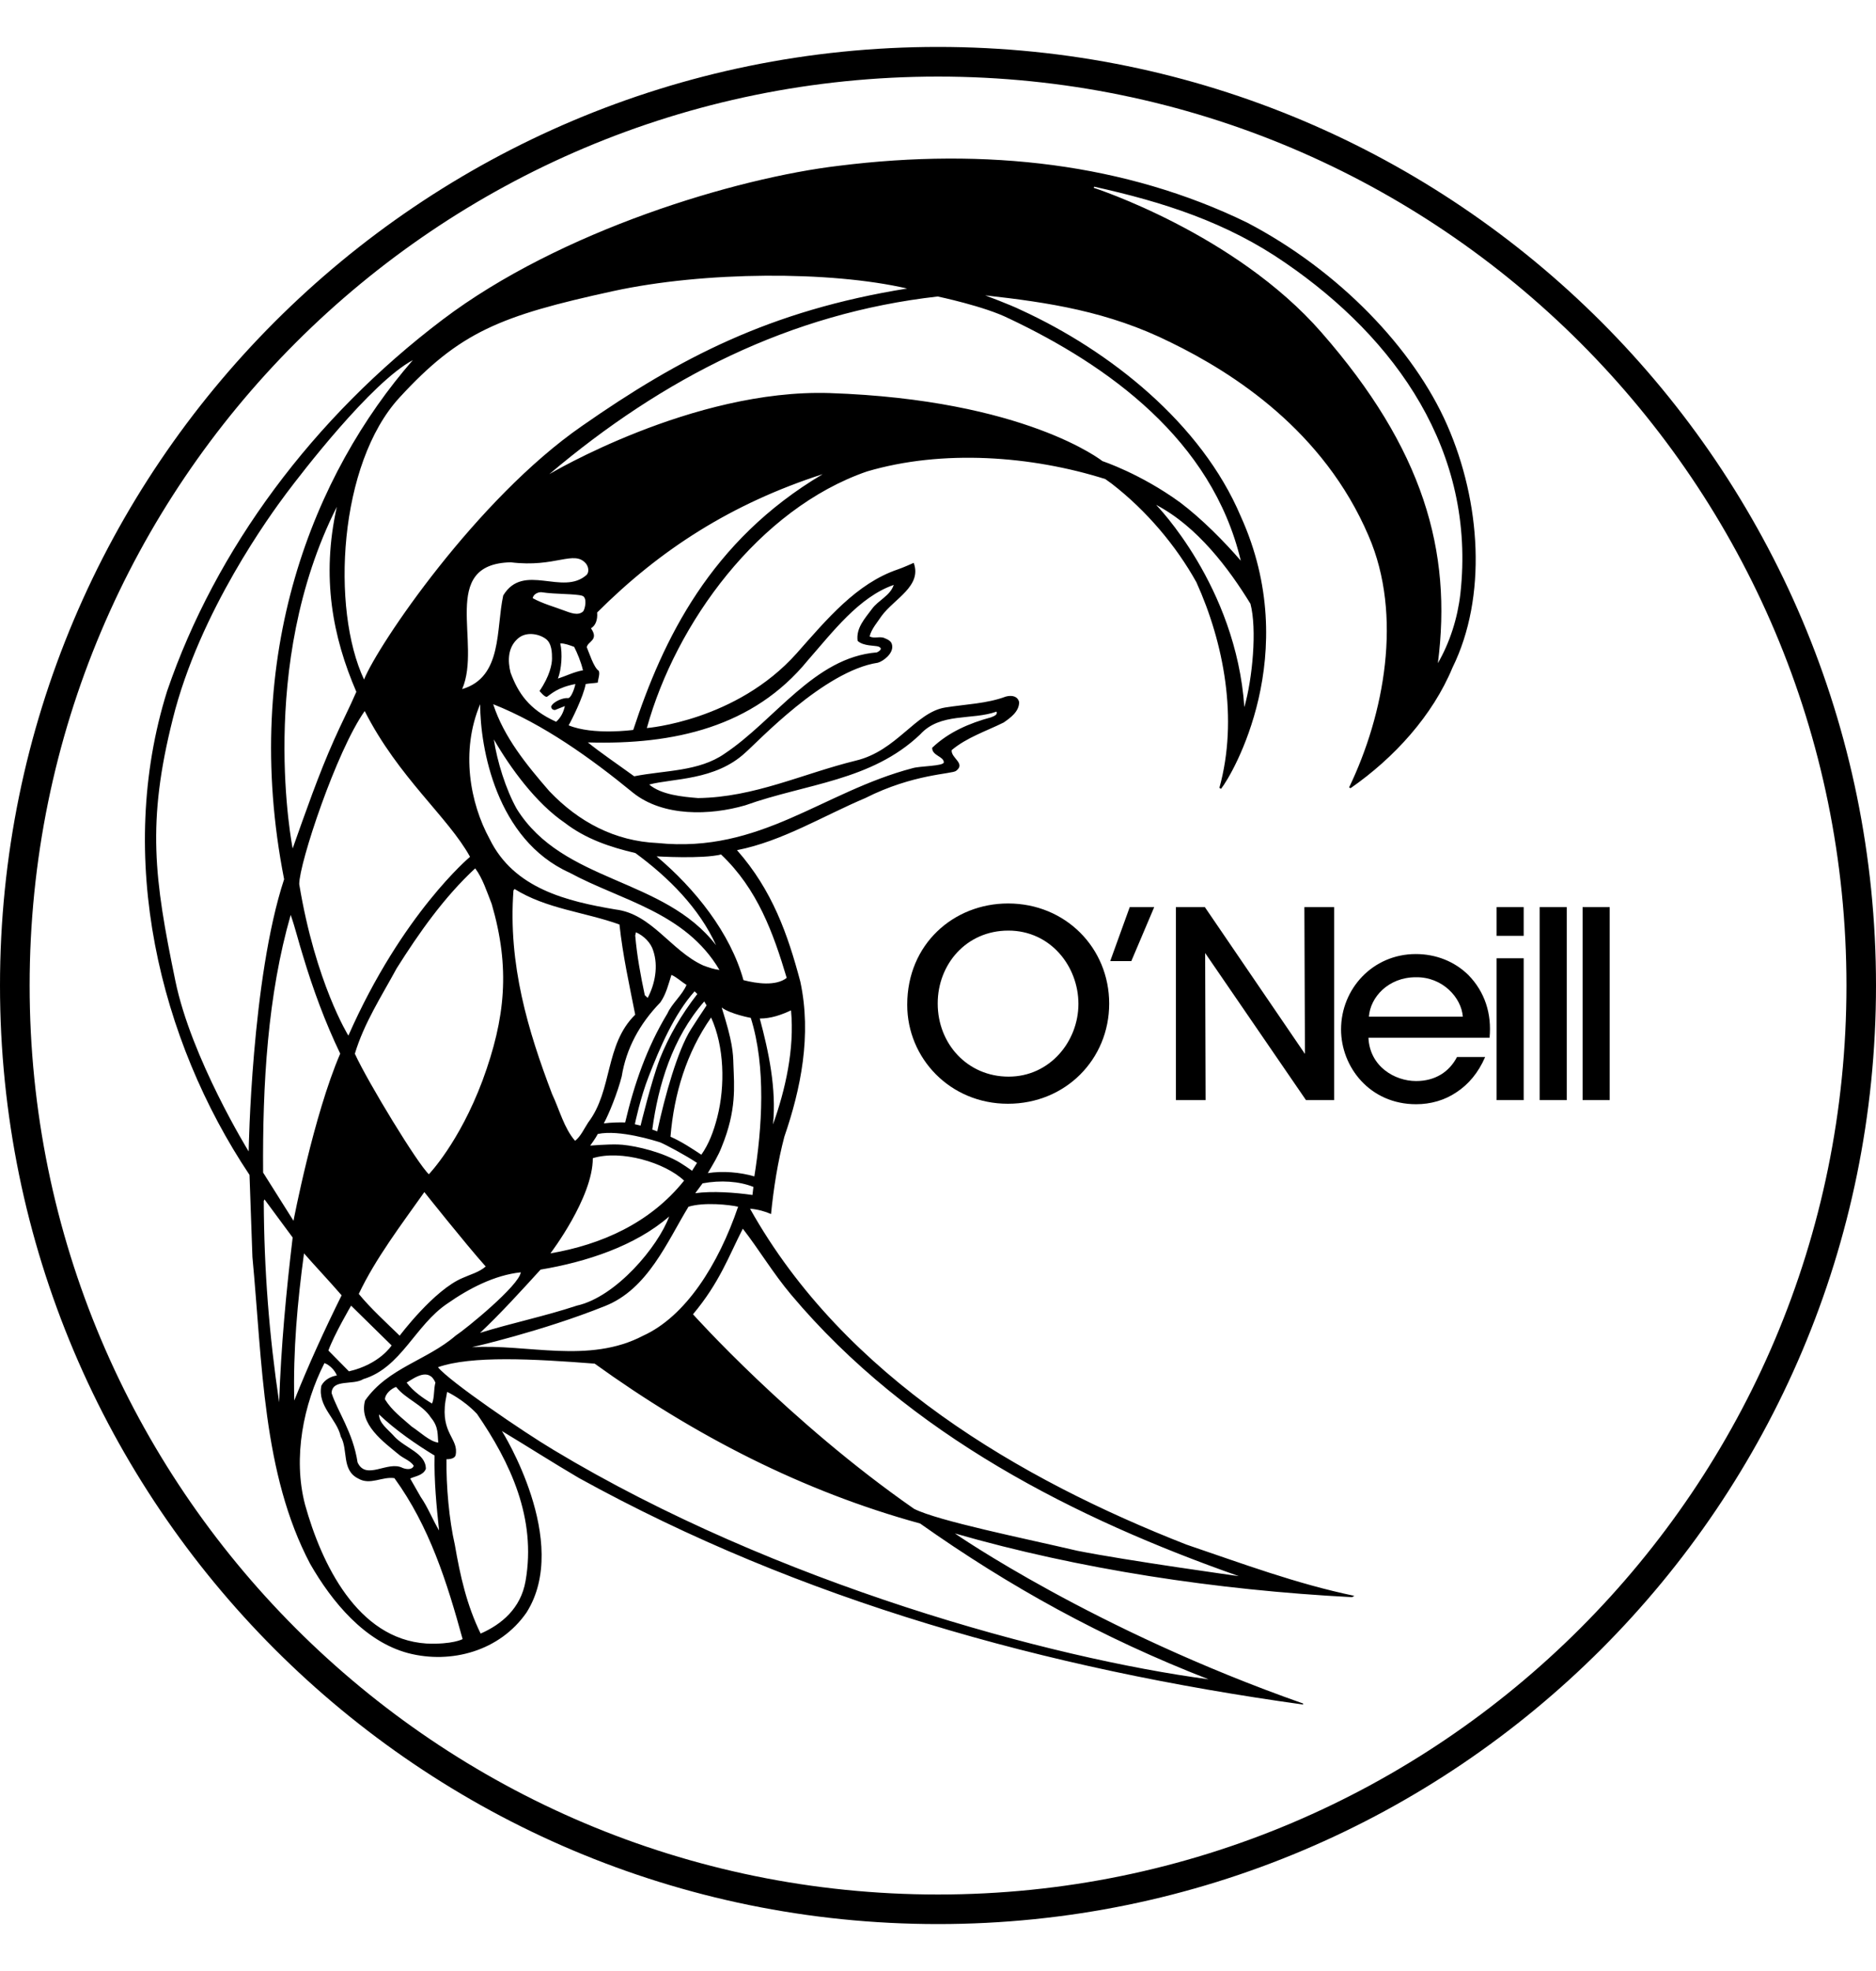 <svg xmlns="http://www.w3.org/2000/svg" fill="none" viewBox="0 0 20 21" height="21" width="20">
<g clip-path="url(#clip0_965_12311)">
<path fill="black" d="M10 0.5C4.477 0.5 0 4.977 0 10.5C0 16.023 4.477 20.5 10 20.5C15.523 20.5 20 16.023 20 10.5C20 4.977 15.523 0.5 10 0.5ZM16.848 17.348C15.095 19.101 12.675 20.185 10 20.185C7.325 20.185 4.905 19.101 3.152 17.348C1.399 15.595 0.316 13.175 0.316 10.5C0.316 7.825 1.399 5.405 3.152 3.652C4.905 1.899 7.325 0.816 10 0.816C12.675 0.816 15.095 1.899 16.848 3.652C18.601 5.405 19.685 7.825 19.685 10.5C19.685 13.175 18.601 15.595 16.848 17.348ZM7.995 12.878C8.076 12.884 8.161 12.908 8.22 12.935C8.247 12.661 8.293 12.371 8.362 12.111C8.537 11.603 8.655 11.029 8.532 10.458C8.399 9.958 8.235 9.486 7.857 9.058C8.338 8.964 8.781 8.69 9.225 8.503C9.737 8.244 10.151 8.248 10.193 8.213C10.299 8.133 10.136 8.077 10.146 7.992C10.307 7.857 10.512 7.791 10.7 7.698C10.772 7.648 10.865 7.582 10.865 7.481C10.85 7.417 10.787 7.404 10.722 7.422C10.522 7.497 10.296 7.503 10.077 7.538C9.76 7.589 9.561 8 9.124 8.104C8.554 8.244 8.044 8.495 7.442 8.503C7.271 8.489 7.052 8.468 6.921 8.359C7.17 8.292 7.624 8.318 7.946 8.019C8.074 7.909 8.785 7.147 9.359 7.061C9.414 7.046 9.526 6.964 9.511 6.876C9.505 6.826 9.458 6.811 9.418 6.794C9.361 6.781 9.32 6.805 9.271 6.781C9.289 6.702 9.359 6.623 9.399 6.562C9.535 6.378 9.832 6.244 9.741 5.997C9.741 5.997 9.621 6.051 9.571 6.067C9.13 6.217 8.816 6.597 8.494 6.96C7.85 7.682 6.896 7.757 6.896 7.757C7.205 6.639 8.09 5.423 9.24 5.024C10.047 4.785 10.997 4.856 11.783 5.104L11.85 5.152C12.225 5.441 12.541 5.819 12.755 6.204C13.047 6.849 13.203 7.66 13 8.394L13.017 8.405C13.139 8.254 13.892 6.967 13.228 5.502C12.807 4.508 11.829 3.736 10.885 3.303C10.769 3.246 10.503 3.147 10.503 3.147C11.176 3.222 11.816 3.317 12.481 3.648C13.148 3.973 14.112 4.589 14.591 5.711C14.957 6.557 14.757 7.612 14.383 8.389L14.398 8.398C14.866 8.073 15.274 7.622 15.485 7.113C15.856 6.36 15.787 5.347 15.429 4.531C15.072 3.716 14.275 2.883 13.294 2.371C12.003 1.743 10.517 1.57 8.946 1.766C7.85 1.895 5.973 2.456 4.718 3.406C3.337 4.451 2.299 5.851 1.782 7.362C1.227 9.131 1.698 11.079 2.66 12.518L2.691 13.392C2.798 14.523 2.798 15.7 3.307 16.663C3.54 17.069 3.889 17.49 4.35 17.613C4.811 17.733 5.329 17.59 5.613 17.181C6.092 16.425 5.351 15.247 5.351 15.247C5.625 15.412 5.897 15.586 6.173 15.748C8.541 17.053 11.145 17.779 13.892 18.161V18.15C11.661 17.366 10.18 16.338 10.18 16.338C11.506 16.719 12.961 16.941 14.414 17.017L14.439 17.003C13.818 16.874 13.239 16.657 12.646 16.456C10.883 15.765 9.004 14.678 7.996 12.878L7.995 12.878ZM11.664 1.989C12.401 2.152 13.08 2.369 13.704 2.801C14.882 3.609 15.738 4.81 15.569 6.327C15.539 6.587 15.457 6.845 15.329 7.066C15.484 5.871 15.173 4.781 14.088 3.542C13.166 2.486 11.66 2.001 11.66 2.001L11.665 1.989L11.664 1.989ZM8.022 12.732C7.836 12.705 7.591 12.688 7.412 12.713L7.49 12.608C7.682 12.572 7.88 12.585 8.032 12.646L8.022 12.732V12.732ZM4.198 15.298C4.128 15.222 4.041 15.162 4.041 15.07C4.21 15.233 4.442 15.393 4.633 15.508C4.627 15.782 4.654 16.05 4.681 16.307C4.611 16.188 4.559 16.055 4.485 15.949L4.373 15.753C4.427 15.727 4.511 15.721 4.54 15.65C4.54 15.48 4.317 15.431 4.198 15.299V15.298ZM4.39 15.2C4.29 15.111 4.178 15.03 4.104 14.909C4.106 14.848 4.175 14.793 4.223 14.777C4.325 14.907 4.504 14.964 4.594 15.104C4.681 15.207 4.662 15.294 4.673 15.37C4.585 15.362 4.471 15.252 4.39 15.2ZM4.606 14.954C4.51 14.897 4.406 14.825 4.335 14.731C4.423 14.677 4.572 14.567 4.642 14.731C4.622 14.804 4.633 14.89 4.606 14.954ZM3.892 14.922C3.822 15.174 4.088 15.362 4.261 15.505C4.312 15.543 4.379 15.567 4.411 15.617C4.392 15.667 4.323 15.653 4.29 15.639C4.134 15.56 3.902 15.778 3.812 15.581C3.763 15.259 3.596 15.034 3.535 14.842C3.542 14.689 3.764 14.762 3.873 14.694C4.278 14.571 4.424 14.121 4.769 13.889C4.999 13.728 5.274 13.585 5.552 13.556C5.535 13.696 4.965 14.161 4.857 14.231C4.551 14.495 4.136 14.573 3.892 14.922L3.892 14.922ZM3.799 7.371C3.724 7.544 3.638 7.71 3.562 7.882C3.398 8.248 3.255 8.66 3.12 9.04C3.12 9.04 2.732 7.098 3.591 5.4C3.423 6.151 3.547 6.787 3.799 7.371H3.799ZM3.888 7.576C4.249 8.286 4.777 8.704 5.011 9.129C5.011 9.129 4.289 9.731 3.714 11.034C3.714 11.034 3.364 10.472 3.19 9.42C3.19 9.196 3.587 8.001 3.888 7.576V7.576ZM5.445 5.991C5.922 6.051 6.121 5.854 6.248 6.006C6.275 6.04 6.282 6.096 6.254 6.125C5.998 6.354 5.581 5.988 5.365 6.344C5.286 6.702 5.36 7.215 4.927 7.342C5.14 6.853 4.673 6.009 5.445 5.991ZM5.916 7.565L6.022 7.523C6.007 7.589 5.981 7.643 5.929 7.69C5.638 7.559 5.523 7.382 5.443 7.166C5.411 7.039 5.415 6.903 5.513 6.811C5.603 6.722 5.746 6.754 5.816 6.805C5.885 6.853 5.885 6.96 5.885 7.018C5.885 7.077 5.86 7.205 5.752 7.362C5.752 7.362 5.812 7.438 5.834 7.422C5.876 7.394 5.945 7.324 6.134 7.288C6.124 7.341 6.086 7.443 6.054 7.438C6.003 7.432 5.897 7.476 5.876 7.527C5.876 7.553 5.897 7.565 5.916 7.565V7.565ZM5.948 7.23C5.987 7.128 5.998 6.964 5.973 6.855C6.016 6.853 6.077 6.876 6.121 6.892C6.151 6.95 6.195 7.053 6.215 7.142C6.131 7.154 6.019 7.208 5.948 7.23ZM6.003 6.501C5.921 6.469 5.787 6.433 5.679 6.373C5.686 6.331 5.737 6.306 5.774 6.31C5.922 6.333 6.136 6.325 6.208 6.348C6.263 6.367 6.238 6.485 6.218 6.513C6.163 6.565 6.083 6.53 6.003 6.501ZM6.072 9.298C6.62 9.595 7.305 9.717 7.67 10.334C7.616 10.328 7.562 10.311 7.496 10.286C7.152 10.129 6.948 9.736 6.562 9.69C6.047 9.603 5.479 9.469 5.22 8.939C5.011 8.558 4.908 8.001 5.119 7.503C5.119 7.963 5.288 8.945 6.072 9.298H6.072ZM5.265 7.878C5.44 8.182 5.715 8.558 6.019 8.765C6.244 8.939 6.506 9.026 6.774 9.089C7.131 9.351 7.455 9.677 7.634 10.071C7.074 9.345 6.006 9.412 5.51 8.62C5.394 8.415 5.299 8.111 5.265 7.878V7.878ZM7.04 10.68C7.102 10.591 7.127 10.484 7.158 10.387C7.214 10.411 7.262 10.458 7.319 10.494C7.272 10.604 7.162 10.693 7.116 10.797C6.896 11.16 6.761 11.551 6.665 11.959C6.597 11.957 6.518 11.959 6.437 11.969C6.492 11.87 6.584 11.641 6.628 11.469C6.676 11.171 6.818 10.909 7.04 10.68V10.68ZM6.772 9.967L6.78 9.933C6.864 9.97 6.94 10.046 6.964 10.129C7.02 10.294 6.983 10.484 6.905 10.632L6.874 10.603C6.829 10.391 6.791 10.187 6.772 9.967ZM7.032 11.289C6.946 11.513 6.829 11.993 6.829 11.993L6.768 11.978C6.768 11.978 6.826 11.695 6.918 11.463C7.034 11.165 7.186 10.807 7.405 10.562L7.434 10.591C7.262 10.813 7.131 11.038 7.031 11.289H7.032ZM7.508 10.67L7.533 10.712C7.476 10.798 7.411 10.895 7.366 10.967C7.224 11.192 7.089 11.672 7.007 12.054L6.954 12.035C7.017 11.565 7.166 11.062 7.508 10.67ZM6.271 11.959C6.226 12.027 6.192 12.107 6.131 12.155C6.013 12.02 5.965 11.824 5.886 11.657C5.631 10.988 5.415 10.277 5.474 9.487L5.486 9.472C5.825 9.684 6.233 9.717 6.604 9.85C6.64 10.183 6.709 10.491 6.772 10.811C6.446 11.13 6.533 11.615 6.271 11.959L6.271 11.959ZM5.868 13.354C5.868 13.354 6.32 12.762 6.32 12.34C6.62 12.247 7.089 12.386 7.293 12.579C6.928 13.035 6.405 13.262 5.868 13.354H5.868ZM7.134 12.961C7.016 13.282 6.567 13.819 6.149 13.911C5.812 14.023 5.448 14.098 5.118 14.201C5.337 13.995 5.556 13.754 5.763 13.527C6.248 13.446 6.772 13.276 7.134 12.961V12.961ZM7.188 12.354C6.975 12.247 6.704 12.196 6.586 12.194C6.464 12.191 6.292 12.206 6.292 12.206C6.292 12.206 6.351 12.126 6.373 12.082C6.604 12.033 6.986 12.155 7.037 12.171C7.088 12.191 7.307 12.307 7.431 12.39L7.378 12.474C7.378 12.474 7.264 12.39 7.188 12.354ZM7.148 12.111C7.186 11.653 7.319 11.215 7.581 10.841C7.721 11.148 7.733 11.565 7.647 11.903C7.607 12.058 7.556 12.191 7.477 12.303C7.374 12.235 7.269 12.165 7.148 12.111ZM5.144 11.513C4.895 12.177 4.572 12.511 4.572 12.511C4.454 12.403 3.924 11.534 3.783 11.227C3.881 10.901 4.067 10.615 4.229 10.317C4.466 9.941 4.735 9.558 5.066 9.252C5.145 9.356 5.19 9.5 5.242 9.631C5.44 10.311 5.39 10.845 5.144 11.513V11.513ZM5.178 13.494C5.106 13.556 5.016 13.578 4.932 13.616C4.627 13.743 4.261 14.231 4.261 14.231C4.118 14.092 3.946 13.935 3.825 13.786C4.002 13.411 4.28 13.046 4.524 12.701C4.524 12.701 4.957 13.246 5.178 13.494ZM3.743 13.911L4.175 14.335C4.175 14.335 4.049 14.535 3.72 14.611L3.501 14.389C3.562 14.22 3.743 13.911 3.743 13.911V13.911ZM6.448 13.916C6.907 13.736 7.113 13.228 7.34 12.857C7.508 12.806 7.777 12.836 7.869 12.857C7.657 13.479 7.307 14.026 6.857 14.231C6.277 14.535 5.619 14.317 5.031 14.354C5.031 14.354 5.774 14.186 6.448 13.916H6.448ZM8.042 12.534C7.889 12.489 7.702 12.474 7.546 12.499C7.602 12.403 7.658 12.314 7.694 12.219C7.854 11.828 7.827 11.574 7.819 11.344C7.815 11.211 7.811 11.105 7.694 10.735C7.791 10.806 8.004 10.845 8.004 10.845C8.169 11.367 8.124 12.023 8.042 12.534V12.534ZM8.241 11.98C8.279 11.599 8.194 11.201 8.1 10.852C8.22 10.852 8.33 10.813 8.433 10.765C8.472 11.176 8.372 11.615 8.241 11.98V11.98ZM8.387 10.419C8.27 10.51 8.063 10.478 7.926 10.443C7.787 9.941 7.411 9.469 7 9.124C7 9.124 7.49 9.154 7.687 9.104C8.076 9.472 8.244 9.941 8.387 10.419ZM7.946 8.58C8.592 8.349 9.289 8.321 9.81 7.825C10.024 7.589 10.362 7.676 10.624 7.582C10.639 7.619 10.591 7.631 10.565 7.643C10.335 7.705 10.113 7.8 9.938 7.967C9.935 8.052 10.062 8.058 10.062 8.123C10.058 8.163 9.81 8.161 9.731 8.184C8.768 8.436 8.111 9.095 7.01 8.982C6.556 8.962 6.17 8.759 5.856 8.429C5.615 8.151 5.371 7.853 5.258 7.503C5.789 7.713 6.298 8.077 6.751 8.448C7.07 8.702 7.568 8.69 7.946 8.58H7.946ZM8.611 7.037C8.876 6.735 9.158 6.36 9.528 6.232C9.491 6.347 9.362 6.396 9.296 6.488C9.223 6.587 9.124 6.69 9.143 6.828C9.204 6.886 9.329 6.876 9.365 6.889C9.43 6.915 9.348 6.951 9.348 6.951C8.681 7.004 8.263 7.672 7.725 8.03C7.45 8.222 7.088 8.206 6.761 8.271C6.565 8.129 6.407 8.023 6.267 7.91C7.184 7.937 8.031 7.746 8.611 7.037V7.037ZM6.751 7.777C6.751 7.777 6.323 7.836 6.062 7.728C6.092 7.678 6.22 7.422 6.244 7.288C6.289 7.28 6.327 7.28 6.373 7.273C6.374 7.24 6.399 7.179 6.383 7.147C6.33 7.113 6.279 6.95 6.256 6.897C6.261 6.834 6.391 6.822 6.3 6.694C6.347 6.668 6.373 6.606 6.366 6.526C7.04 5.853 7.801 5.365 8.771 5.052C7.573 5.76 7.066 6.819 6.751 7.777L6.751 7.777ZM13.331 6.433C13.402 6.702 13.353 7.23 13.266 7.534C13.177 6.243 12.325 5.379 12.325 5.379C12.765 5.609 13.101 6.058 13.331 6.433H13.331ZM10.756 3.393C11.81 3.892 12.921 4.683 13.228 5.974C13.055 5.773 12.812 5.527 12.582 5.354C12.159 5.046 11.753 4.913 11.753 4.913C11.753 4.913 10.932 4.258 8.844 4.188C7.382 4.142 5.856 5.052 5.856 5.052C7.07 4.025 8.425 3.336 9.997 3.159C9.997 3.159 10.5 3.264 10.755 3.393H10.756ZM6.535 3.102C7.508 2.89 8.852 2.885 9.671 3.074C8.207 3.309 7.242 3.815 6.204 4.539C5.082 5.315 4.029 6.871 3.881 7.24C3.527 6.488 3.61 4.942 4.258 4.237C4.901 3.537 5.329 3.365 6.535 3.102H6.535ZM2.651 12.268C2.651 12.268 2.038 11.274 1.869 10.448C1.643 9.356 1.565 8.761 1.842 7.66C2.127 6.513 2.891 5.473 3.051 5.259C3.211 5.046 3.953 4.078 4.401 3.837C3.349 5.043 2.558 6.97 3.029 9.368C2.68 10.427 2.651 12.268 2.651 12.268ZM2.976 14.941C2.87 14.231 2.815 13.531 2.812 12.796L2.82 12.779L3.12 13.185C3.051 13.762 2.996 14.345 2.976 14.941ZM2.805 12.494C2.798 11.551 2.853 10.603 3.099 9.748C3.147 9.884 3.184 10.039 3.23 10.184C3.337 10.541 3.467 10.893 3.627 11.226C3.342 11.887 3.129 13.007 3.129 13.007L2.805 12.493L2.805 12.494ZM3.241 13.354C3.361 13.491 3.505 13.643 3.642 13.801C3.459 14.17 3.289 14.542 3.137 14.922C3.124 14.389 3.171 13.871 3.241 13.354L3.241 13.354ZM4.546 17.511C3.809 17.463 3.426 16.657 3.252 16.031C3.12 15.528 3.236 14.96 3.459 14.523C3.513 14.542 3.57 14.599 3.591 14.655C3.527 14.665 3.459 14.7 3.426 14.764C3.382 14.985 3.591 15.116 3.633 15.306C3.714 15.446 3.638 15.664 3.819 15.753C3.946 15.828 4.075 15.729 4.205 15.749C4.579 16.264 4.766 16.86 4.932 17.464C4.932 17.464 4.824 17.523 4.546 17.511L4.546 17.511ZM5.603 16.845C5.552 17.137 5.347 17.307 5.124 17.405C4.976 17.102 4.906 16.79 4.849 16.459C4.788 16.193 4.756 15.835 4.76 15.547C4.76 15.547 4.843 15.552 4.857 15.505C4.895 15.328 4.696 15.277 4.749 14.928L4.767 14.83C4.767 14.83 4.936 14.907 5.085 15.064C5.442 15.584 5.72 16.176 5.603 16.845V16.845ZM12.884 17.892C11.21 17.669 8.277 16.878 5.901 15.448C5.585 15.26 4.792 14.719 4.669 14.567C5.025 14.442 5.684 14.478 6.34 14.529C7.408 15.298 8.561 15.89 9.809 16.232C10.76 16.904 11.747 17.45 12.884 17.892ZM11.487 16.523C10.932 16.393 9.999 16.205 9.745 16.076C8.416 15.152 7.388 14.003 7.388 14.003C7.672 13.664 7.768 13.386 7.919 13.091C8.089 13.309 8.241 13.565 8.433 13.793C9.694 15.294 11.485 16.188 13.207 16.793C13.207 16.793 12.011 16.627 11.487 16.523L11.487 16.523Z"></path>
<path fill="black" d="M9.672 10.704C9.672 10.057 10.169 9.626 10.747 9.626C11.361 9.626 11.825 10.101 11.825 10.693C11.825 11.285 11.361 11.76 10.745 11.76C10.128 11.76 9.672 11.274 9.672 10.707V10.704V10.704ZM9.997 10.693C9.997 11.121 10.314 11.471 10.753 11.471C11.192 11.471 11.497 11.096 11.497 10.696C11.497 10.296 11.2 9.915 10.75 9.915C10.3 9.915 9.997 10.276 9.997 10.69V10.693Z"></path>
<path fill="black" d="M12.044 9.665H12.305L12.061 10.24H11.836L12.044 9.665H12.044Z"></path>
<path fill="black" d="M13.912 11.229L13.906 9.665H14.223V11.721H13.923L12.848 10.154L12.853 11.721H12.536V9.665H12.845L13.912 11.229Z"></path>
<path fill="black" d="M14.589 11.057C14.603 11.363 14.869 11.518 15.097 11.518C15.3 11.518 15.45 11.421 15.533 11.262H15.833C15.761 11.429 15.655 11.554 15.528 11.637C15.4 11.724 15.25 11.765 15.097 11.765C14.603 11.765 14.297 11.368 14.297 10.968C14.297 10.534 14.636 10.165 15.094 10.165C15.311 10.165 15.508 10.245 15.653 10.387C15.831 10.568 15.905 10.804 15.88 11.057H14.589V11.057ZM15.595 10.832C15.581 10.632 15.381 10.407 15.094 10.412C14.8 10.412 14.608 10.626 14.594 10.832H15.595Z"></path>
<path fill="black" d="M15.955 9.665H16.244V9.971H15.955V9.665ZM15.955 10.21H16.244V11.721H15.955V10.21Z"></path>
<path fill="black" d="M16.414 9.665H16.703V11.721H16.414V9.665Z"></path>
<path fill="black" d="M16.872 9.665H17.161V11.721H16.872V9.665Z"></path>
</g>
<defs>
<clipPath id="clip0_965_12311">
<rect transform="translate(0 0.5)" fill="white" height="20" width="20"></rect>
</clipPath>
</defs>
</svg>
